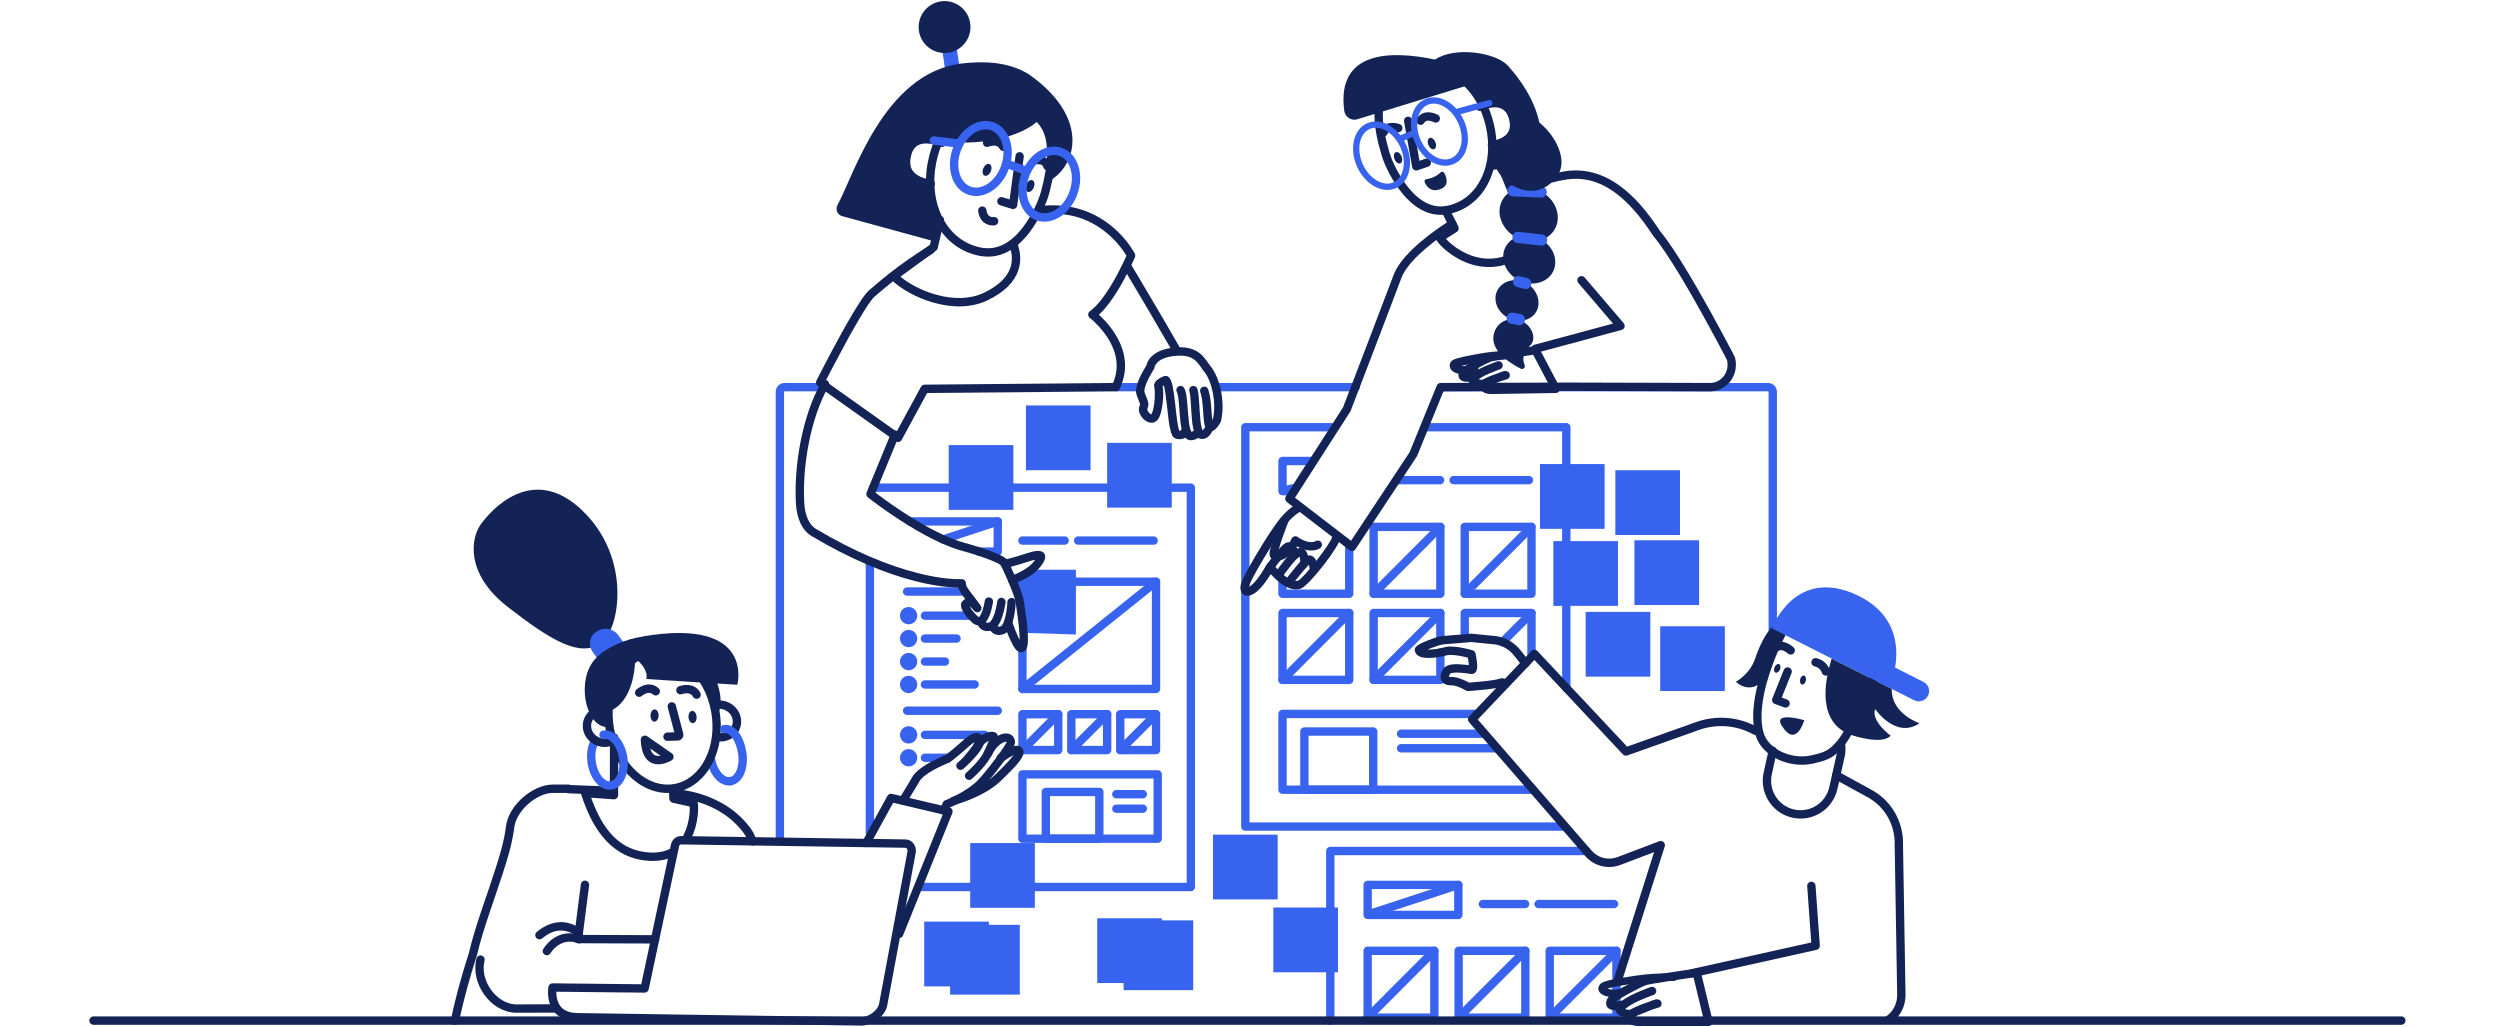 <svg fill="none" height="189" viewBox="0 0 460 189" width="460" xmlns="http://www.w3.org/2000/svg"><g transform="translate(0 -7.904)"><g fill="#3863ee" transform="translate(0 2)"><g clip-rule="evenodd" fill-rule="evenodd"><path d="m325.317 76.372c.892 0 1.609.699 1.64 1.584l.001.059v45.254c0 .425-.345.77-.769.77-.41 0-.745-.32-.768-.725l-.001-.045v-45.254c0-.055-.031-.092-.081-.101l-.022-.002h-59.931c-.424 0-.769-.345-.769-.77 0-.41.321-.746.724-.769l.045-.001z"/><path d="m249.443 76.372c.424 0 .769.345.769.77 0 .41-.321.746-.724.769l-.045.001h-25.429c-.424 0-.769-.345-.769-.77 0-.41.321-.746.724-.769l.045-.001z"/><path d="m209.66 76.372c.424 0 .769.345.769.77 0 .41-.321.746-.724.769l-.045.001h-4.332c-.425 0-.769-.345-.769-.77 0-.41.32-.746.723-.769l.046-.001z"/><path d="m151.472 76.372c.425 0 .769.345.769.77 0 .41-.32.746-.724.769l-.045.001h-7.1c-.055 0-.092.031-.101.08l-.002.022v82.7c0 .425-.344.77-.769.77-.409 0-.744-.321-.767-.725l-.002-.045v-82.7c0-.894.698-1.612 1.582-1.643l.059-.001z"/><path d="m245.623 83.743c.425 0 .769.345.769.77 0 .41-.32.746-.724.769l-.045.001-15.713-0v71.939h57.624c.409 0 .744.321.767.725l.002.045c0 .411-.32.746-.724.77l-.045.001h-58.393c-.409 0-.744-.321-.768-.725l-.001-.046v-73.479c0-.41.32-.746.724-.769l.045-.001z"/><path d="m288.2 83.743c.41 0 .744.321.768.725l.001.045v47.976c0 .426-.344.771-.769.771-.409 0-.744-.321-.768-.726l-.001-.045v-47.206l-24.864 0c-.41 0-.744-.321-.768-.725l-.001-.045c0-.41.32-.746.724-.769l.045-.001z"/><path d="m241.624 89.958h-5.639c-.425 0-.769.345-.769.77v5.548c0 .426.344.77.769.77h2.102c.262 0 .507-.134.648-.356l3.537-5.548c.327-.513-.04-1.185-.648-1.185zm-1.403 1.541-2.555 4.007h-.912v-4.007z"/><path d="m238.047 94.933c.415-.093.826.169.919.584.089.401-.15.798-.539.909l-.044.011-1.948.437c-.414.093-.826-.169-.918-.584-.09-.4.15-.798.539-.909l.043-.011z"/><path d="m248.263 117.927h-12.278c-.425 0-.769.345-.769.77v12.302c0 .426.344.771.769.771h12.278c.425 0 .769-.345.769-.771v-12.302c0-.425-.344-.77-.769-.77zm-.769 1.54v10.762h-10.74v-10.762z"/><path d="m247.72 118.152c.3-.3.787-.3 1.087 0 .288.289.3.75.035 1.053l-.035.037-12.278 12.302c-.3.301-.787.301-1.088 0-.288-.289-.3-.75-.034-1.052l.034-.037z"/><path d="m265.028 117.927c.409 0 .744.321.767.725l.002.045v5.06c0 .425-.345.77-.769.77-.41 0-.745-.32-.768-.725l-.001-.045-.001-4.29h-10.74v10.762h10.74l.001-4.263c0-.411.32-.746.724-.77l.045-.001c.409 0 .744.321.767.725l.002.046v5.033c0 .411-.32.746-.724.77l-.045.001h-12.279c-.409 0-.744-.321-.767-.725l-.002-.046v-12.302c0-.41.321-.745.724-.769l.045-.001z"/><path d="m264.484 118.152c.3-.3.787-.3 1.087 0 .289.289.3.75.035 1.053l-.035.037-12.278 12.302c-.3.301-.787.301-1.087 0-.289-.289-.3-.75-.035-1.052l.035-.037z"/><path d="m281.792 117.927c.409 0 .744.321.767.725l.002.045v7.731c0 .425-.345.77-.769.77-.41 0-.745-.32-.768-.725l-.001-.045v-6.961h-10.741v3.802c0 .41-.32.746-.723.769l-.046.001c-.409 0-.744-.32-.767-.725l-.002-.045v-4.572c0-.41.321-.745.724-.769l.045-.001z"/><path d="m281.248 118.152c.3-.3.787-.3 1.087 0 .289.289.3.75.035 1.053l-.035.037-5.331 5.342c-.301.301-.788.301-1.088 0-.288-.289-.3-.75-.034-1.053l.034-.037z"/><path d="m248.263 105.933c.41 0 .745.321.768.725l.001.045v8.45c0 .41-.32.746-.724.769l-.045.002h-12.278c-.409 0-.744-.321-.768-.726l-.001-.045v-2.183c0-.426.344-.771.769-.771.41 0 .744.321.768.726l.001.045v1.413h10.74v-7.68c0-.41.32-.745.724-.769z"/><path d="m265.028 102.08h-12.279c-.424 0-.769.345-.769.771v12.302c0 .426.345.77.769.77h12.279c.424 0 .769-.344.769-.77v-12.302c0-.426-.345-.771-.769-.771zm-.769 1.541v10.762h-10.741v-10.762z"/><path d="m264.484 102.306c.3-.301.787-.301 1.087 0 .289.289.3.75.035 1.053l-.035.037-12.278 12.302c-.3.301-.787.301-1.087 0-.289-.289-.3-.75-.035-1.053l.035-.037z"/><path d="m281.792 102.08h-12.279c-.424 0-.769.345-.769.771v12.302c0 .426.345.77.769.77h12.279c.424 0 .769-.344.769-.77v-12.302c0-.426-.345-.771-.769-.771zm-.769 1.541v10.762h-10.741v-10.762z"/><path d="m281.248 102.306c.3-.301.787-.301 1.087 0 .289.289.3.75.035 1.053l-.035.037-12.278 12.302c-.3.301-.787.301-1.087 0-.289-.289-.3-.75-.035-1.053l.035-.037z"/><path d="m252.672 139.732h-12.663c-.424 0-.769.345-.769.77v10.71c0 .426.345.77.769.77h12.663c.425 0 .769-.344.769-.77v-10.71c0-.425-.344-.77-.769-.77zm-.769 1.541v9.168h-11.124v-9.168z"/><path d="m271.538 136.496c.425 0 .769.345.769.77 0 .41-.32.746-.723.769l-.046.002h-34.784v12.404l45.32.001c.409 0 .744.32.767.725l.002.045c0 .41-.32.746-.724.769l-.045.001h-46.089c-.409 0-.744-.32-.768-.725l-.001-.045v-13.946c0-.41.32-.746.724-.769l.045-.001z"/><path d="m272.795 140.143c.424 0 .769.345.769.77 0 .41-.321.746-.724.769l-.045.002h-14.996c-.425 0-.769-.345-.769-.771 0-.41.32-.746.724-.769l.045-.001z"/><path d="m275.383 142.814c.425 0 .769.345.769.77 0 .411-.32.746-.723.769l-.046.002h-17.584c-.425 0-.769-.345-.769-.771 0-.41.32-.746.724-.769l.045-.001z"/><path d="m264.976 93.477c.425 0 .769.345.769.77 0 .41-.32.746-.724.769l-.045.001h-7.767c-.424 0-.769-.345-.769-.77 0-.41.321-.746.724-.769l.045-.001z"/><path d="m281.33 93.477c.425 0 .769.345.769.77 0 .41-.32.746-.723.769l-.046.001h-13.867c-.425 0-.769-.345-.769-.77 0-.41.32-.746.724-.769l.045-.001z"/><path d="m291.866 161.716c.424 0 .769.345.769.771 0 .41-.321.746-.724.769l-.045.001h-46.32v30.46c0 .411-.32.746-.724.77l-.045.001c-.409 0-.744-.321-.767-.725l-.002-.046v-31.23c0-.411.32-.746.724-.769l.045-.002z"/><path d="m268.334 167.957h-16.687c-.425 0-.769.345-.769.771v5.522c0 .425.344.77.769.77h16.687c.425 0 .769-.345.769-.77v-5.522c0-.426-.344-.771-.769-.771zm-.769 1.541v3.981h-15.149v-3.981z"/><path d="m268.095 167.995c.404-.132.838.089.97.494.127.39-.073.808-.45.956l-.042.015-16.405 5.368c-.404.132-.838-.089-.97-.493-.127-.39.073-.809.45-.957l.042-.015z"/><path d="m263.925 180.08h-12.278c-.425 0-.769.345-.769.77v12.302c0 .426.344.771.769.771h12.278c.425 0 .769-.345.769-.771v-12.302c0-.425-.344-.77-.769-.77zm-.769 1.54v10.761h-10.74v-10.761z"/><path d="m263.356 180.305c.3-.301.787-.301 1.087 0 .289.289.3.75.035 1.053l-.035.037-12.252 12.276c-.301.301-.788.301-1.088 0-.288-.288-.3-.75-.034-1.052l.034-.037z"/><path d="m280.664 180.08h-12.279c-.424 0-.769.345-.769.77v12.302c0 .426.345.771.769.771h12.279c.424 0 .769-.345.769-.771v-12.302c0-.425-.345-.77-.769-.77zm-.769 1.54v10.761h-10.741v-10.761z"/><path d="m280.121 180.305c.3-.301.787-.3 1.087.001.288.289.299.75.034 1.053l-.035.036-12.278 12.277c-.301.301-.788.3-1.088-.001-.288-.289-.299-.75-.033-1.053l.034-.037z"/><path d="m297.428 180.08h-12.278c-.425 0-.769.345-.769.77v12.302c0 .426.344.771.769.771h12.278c.425 0 .769-.345.769-.771v-12.302c0-.425-.344-.77-.769-.77zm-.769 1.54v10.761h-10.741v-10.761z"/><path d="m296.885 180.305c.3-.301.787-.3 1.087.001.288.289.299.75.034 1.053l-.035.036-12.278 12.277c-.301.301-.787.3-1.087-.001-.288-.289-.3-.75-.034-1.053l.035-.037z"/><path d="m280.613 171.476c.424 0 .769.345.769.77 0 .411-.321.746-.724.769l-.045.002h-7.767c-.425 0-.769-.345-.769-.771 0-.41.32-.745.723-.769l.046-.001z"/><path d="m296.992 171.476c.425 0 .769.345.769.77 0 .411-.32.746-.724.769l-.045.002h-13.893c-.425 0-.769-.345-.769-.771 0-.41.32-.745.724-.769l.045-.001z"/><path d="m219.118 94.863c.41 0 .745.321.768.725l.001.045v73.479c0 .41-.32.746-.723.769l-.046.002h-49.651c-.425 0-.769-.345-.769-.771 0-.41.32-.746.724-.769l.045-.001h48.882v-71.939h-57.7c-.41 0-.744-.321-.768-.725l-.001-.045c0-.41.32-.746.724-.769l.045-.001z"/><path d="m160.059 108.63c.41 0 .745.32.768.725l.001.045v49.697c0 .425-.344.77-.769.77-.409 0-.744-.32-.767-.725l-.002-.045v-49.697c0-.425.345-.77.769-.77z"/><path d="m183.591 101.079c.409 0 .744.321.767.725l.002.045v5.548c0 .41-.321.746-.724.769l-.045.001h-3.461c-.425 0-.769-.345-.769-.77 0-.41.32-.746.724-.769l.045-.002h2.691v-4.006h-15.354c-.409 0-.744-.321-.767-.725l-.002-.046c0-.41.32-.745.724-.769l.045-.001z"/><path d="m183.35 101.117c.404-.133.838.087.971.491.128.39-.071.809-.447.958l-.043.015-10.048 3.313c-.404.133-.838-.087-.971-.491-.128-.389.071-.808.448-.957l.042-.015z"/><path d="m177.387 113.972c.425 0 .769.345.769.77 0 .411-.32.746-.724.769l-.045.002h-10.484c-.424 0-.769-.345-.769-.771 0-.41.32-.746.724-.769l.045-.001z"/><path d="m167.185 117.593c-.877 0-1.589.713-1.589 1.592 0 .88.712 1.593 1.589 1.593.878 0 1.59-.713 1.59-1.593 0-.879-.712-1.592-1.59-1.592zm0 1.541c.029 0 .052.023.052.051 0 .029-.023.052-.052.052-.028 0-.051-.023-.051-.052 0-.028.023-.051.051-.051z"/><path d="m167.185 121.805c-.877 0-1.589.713-1.589 1.592 0 .88.712 1.593 1.589 1.593.878 0 1.59-.713 1.59-1.593 0-.879-.712-1.592-1.59-1.592zm0 1.541c.029 0 .052.023.052.051 0 .029-.023.052-.052.052-.028 0-.051-.023-.051-.052 0-.028.023-.051.051-.051z"/><path d="m167.185 126.042c-.877 0-1.589.713-1.589 1.593 0 .879.712 1.592 1.589 1.592.878 0 1.59-.713 1.59-1.592 0-.88-.712-1.593-1.59-1.593zm0 1.542c.029 0 .052.023.052.051s-.023.051-.052.051c-.028 0-.051-.023-.051-.051s.023-.051.051-.051z"/><path d="m167.185 130.255c-.877 0-1.589.713-1.589 1.592s.712 1.592 1.589 1.592c.878 0 1.59-.713 1.59-1.592s-.712-1.592-1.59-1.592zm0 1.541c.029 0 .052.023.052.051s-.023.051-.052.051c-.028 0-.051-.023-.051-.051s.023-.051.051-.051z"/><path d="m178.362 118.415c.424 0 .769.345.769.77 0 .411-.321.746-.724.769l-.045.002h-8.177c-.425 0-.769-.345-.769-.771 0-.41.32-.745.723-.769l.046-.001z"/><path d="m176.003 122.627c.425 0 .769.345.769.77 0 .411-.32.746-.724.77l-.045.001h-5.818c-.425 0-.769-.345-.769-.771 0-.41.32-.745.723-.769l.046-.001z"/><path d="m173.876 126.865c.424 0 .769.344.769.77 0 .41-.32.746-.724.769l-.045.001h-3.691c-.425 0-.769-.345-.769-.77 0-.41.32-.746.723-.769l.046-.001z"/><path d="m179.336 131.076c.424 0 .769.345.769.771 0 .41-.321.746-.724.769l-.045.001h-9.151c-.425 0-.769-.345-.769-.77 0-.41.32-.746.723-.769l.046-.002z"/><path d="m183.591 135.905c.424 0 .769.345.769.77 0 .411-.321.746-.724.769l-.045.002h-16.688c-.424 0-.769-.345-.769-.771 0-.41.32-.745.724-.769l.045-.001z"/><path d="m167.185 139.526c-.877 0-1.589.713-1.589 1.592 0 .88.712 1.593 1.589 1.593.878 0 1.59-.713 1.59-1.593 0-.879-.712-1.592-1.59-1.592zm0 1.541c.029 0 .052.023.052.052 0 .028-.023.051-.052.051-.028 0-.051-.023-.051-.051 0-.029.023-.052.051-.052z"/><path d="m167.185 143.738c-.877 0-1.589.713-1.589 1.593 0 .879.712 1.592 1.589 1.592.878 0 1.59-.713 1.59-1.592 0-.88-.712-1.593-1.59-1.593zm0 1.541c.029 0 .052.023.052.052 0 .028-.023.051-.052.051-.028 0-.051-.023-.051-.051 0-.029.023-.052.051-.052z"/><path d="m181.156 140.348c.424 0 .769.345.769.771 0 .41-.321.745-.724.769l-.045.001h-10.971c-.425 0-.769-.345-.769-.77 0-.411.32-.746.723-.77l.046-.001z"/><path d="m174.491 144.56c.425 0 .769.345.769.771 0 .41-.32.745-.724.769l-.045.001h-4.306c-.425 0-.769-.345-.769-.77 0-.411.32-.746.723-.77l.046-.001z"/><path d="m212.71 112.174c.41 0 .744.321.768.725l.001.045v19.725c0 .41-.32.746-.724.769l-.045.001h-24.582c-.41 0-.744-.32-.768-.725l-.001-.045v-7.525c0-.426.344-.771.769-.771.409 0 .744.321.768.725l.001.046v6.754h23.044v-18.183h-14.534c-.409 0-.744-.321-.768-.725l-.001-.046c0-.41.32-.745.724-.769l.045-.001z"/><path d="m212.229 112.343c.332-.266.816-.212 1.081.12.256.319.216.78-.082 1.051l-.037.032-24.583 19.724c-.331.266-.815.213-1.081-.119-.255-.32-.215-.78.083-1.052l.037-.031z"/><path d="m194.716 136.547h-6.588c-.425 0-.769.345-.769.77v6.601c0 .425.344.77.769.77h6.588c.424 0 .769-.345.769-.77v-6.601c0-.425-.345-.77-.769-.77zm-.769 1.541v5.059h-5.05v-5.059z"/><path d="m194.172 136.773c.3-.301.787-.301 1.087 0 .289.288.3.75.035 1.052l-.035.037-6.587 6.601c-.301.301-.788.301-1.088 0-.288-.289-.3-.75-.034-1.053l.034-.037z"/><path d="m203.713 136.547h-6.588c-.425 0-.769.345-.769.77v6.601c0 .425.344.77.769.77h6.588c.424 0 .769-.345.769-.77v-6.601c0-.425-.345-.77-.769-.77zm-.769 1.541v5.059h-5.05v-5.059z"/><path d="m203.169 136.773c.3-.301.787-.301 1.087 0 .289.288.3.75.035 1.052l-.035.037-6.587 6.601c-.301.301-.787.301-1.088 0-.288-.289-.3-.75-.034-1.053l.034-.037z"/><path d="m212.71 136.547h-6.587c-.425 0-.769.345-.769.77v6.601c0 .425.344.77.769.77h6.587c.425 0 .769-.345.769-.77v-6.601c0-.425-.344-.77-.769-.77zm-.769 1.541v5.059h-5.05v-5.059z"/><path d="m212.167 136.773c.3-.301.787-.301 1.087 0 .288.288.3.75.035 1.052l-.035.037-6.588 6.601c-.3.301-.787.301-1.087 0-.289-.289-.3-.75-.035-1.053l.035-.037z"/><path d="m202.277 150.853h-9.843c-.425 0-.769.345-.769.77v8.604c0 .425.344.77.769.77h9.843c.425 0 .769-.345.769-.77v-8.604c0-.425-.344-.77-.769-.77zm-.769 1.541v7.062h-8.305v-7.062z"/><path d="m213.018 147.616h-24.89c-.425 0-.769.345-.769.771v11.84c0 .425.344.77.769.77h24.89c.424 0 .769-.345.769-.77v-11.84c0-.426-.345-.771-.769-.771zm-.769 1.541v10.299h-23.352v-10.299z"/><path d="m210.275 151.263c.425 0 .769.345.769.771 0 .41-.32.746-.724.769l-.045.001h-4.871c-.424 0-.769-.345-.769-.77 0-.41.321-.746.724-.769l.045-.002z"/><path d="m210.275 153.935c.425 0 .769.345.769.77 0 .41-.32.746-.724.769l-.045.002h-4.871c-.424 0-.769-.345-.769-.771 0-.41.321-.746.724-.769l.045-.001z"/><path d="m195.895 104.597c.424 0 .769.345.769.771 0 .41-.32.745-.724.769l-.045.001h-7.767c-.425 0-.769-.345-.769-.77 0-.411.32-.746.724-.77l.045-.001z"/><path d="m212.274 104.597c.425 0 .769.345.769.771 0 .41-.32.745-.724.769l-.045.001h-13.893c-.425 0-.769-.345-.769-.77 0-.411.32-.746.724-.77l.045-.001z"/></g><path d="m188.769 80.507h11.894v11.917h-11.894z"/><path d="m174.824 176.073h12.817v12.841h-12.817z"/><path d="m170.056 175.483h11.894v11.917h-11.894z"/><path d="m297.223 92.424h11.894v11.917h-11.894z"/><path d="m300.735 105.316h11.894v11.917h-11.894z"/><path d="m305.477 121.137h11.894v11.917h-11.894z"/><path d="m291.763 118.492h11.894v11.917h-11.894z"/><path d="m285.816 105.47h11.894v11.917h-11.894z"/><path d="m283.355 91.293h11.894v11.917h-11.894z"/><path d="m201.893 174.866h11.894v11.917h-11.894z"/><path clip-rule="evenodd" d="m197.971 122.653-9.869-.309-1.538-9.862 3.538-1.746h7.869z" fill-rule="evenodd"/><path d="m206.738 175.251h12.817v12.841h-12.817z"/><path d="m223.194 159.482h11.894v11.917h-11.894z"/><path d="m234.293 172.889h11.894v11.917h-11.894z"/><path d="m203.713 87.39h11.894v11.917h-11.894z"/><path d="m174.568 87.8h11.894v11.917h-11.894z"/><path d="m178.515 161.023h11.894v11.917h-11.894z"/></g><g clip-rule="evenodd" fill-rule="evenodd" transform="translate(0 2)"><g fill="#142356"><path d="m238.656 98.611c.369-.21.838-.081 1.048.289.21.37.081.84-.289 1.051-1.246.71-2.18 1.613-3.252 3.071l-.214.296c-.18.25-.327.461-.579.836l-.85 1.274c-.104.162-.411.649-.719 1.144-.431.695-.871 1.416-1.295 2.126l-.252.424c-1.336 2.259-2.247 3.981-2.434 4.667l-.015.059-.01.048.011-.006c.778-.399 1.909-1.728 3.13-3.916l.069-.125c.259-.469.901-.533 1.249-.138l.032.038c.016.021.05.065.102.128.089.108.192.229.308.36.33.375.693.749 1.074 1.097.706.644 1.39 1.115 1.992 1.339.441.165.802.184 1.09.07.979-.393 6.101-6.916 6.335-8.196l.006-.038c.048-.422.429-.726.851-.677.422.048.725.43.676.853-.201 1.756-5.79 8.885-7.298 9.489-.682.272-1.425.231-2.197-.057-.819-.305-1.652-.879-2.49-1.643-.304-.278-.596-.568-.87-.862l-.062-.067-.064.106c-1.167 1.906-2.285 3.132-3.253 3.621l-.063.031c-1.446.688-2.477-.361-2.105-1.852.202-.81 1.023-2.399 2.308-4.597l.455-.771c.863-1.449 1.925-3.159 2.188-3.554l.977-1.461c.221-.324.363-.525.571-.812 1.234-1.704 2.337-2.79 3.839-3.645z"/><path d="m239.823 108.649.06-.057c.526-.515 1.161-.654 1.707-.284.344.233.551.596.704 1.063.111.337.17.659.197.891.049.423-.254.805-.676.854-.407.047-.776-.234-.845-.633l-.019-.126c-.004-.028-.01-.06-.016-.097-.02-.106-.044-.212-.072-.311l-.03-.097-.009-.027-.028.028c-.254.257-.572.612-.94 1.044l-.235.279-.079.095c-.289.347-.587.715-.883 1.088l-.222.279c-.103.131-.199.255-.288.368l-.195.253c-.259.338-.741.401-1.078.142-.337-.258-.401-.742-.142-1.08l.271-.351c.071-.09.146-.186.225-.286.375-.477.759-.954 1.13-1.4l.244-.29.178-.209c.407-.475.759-.86 1.041-1.136z"/><path d="m237.67 107.522c.71-.651 1.366-.919 1.991-.704.54.185.829.635.979 1.216.051.198.083.4.099.603.007.083.011.157.013.219l.001.089c-.004.426-.352.767-.777.763-.409-.004-.741-.328-.76-.733l-.001-.061c-.001-.033-.003-.085-.008-.148-.01-.122-.029-.241-.056-.345l-.011-.043-.013-.038-.02.011c-.094.055-.211.141-.349.263l-.052.047c-.219.199-.484.48-.782.827-.133.156-.272.323-.415.5-.317.394-.64.818-.951 1.242l-.185.255-.218.307c-.243.349-.722.435-1.071.192-.335-.234-.427-.688-.217-1.033l.036-.055.107-.15c.091-.129.195-.273.308-.427.324-.442.66-.884.994-1.299.153-.189.302-.368.446-.536.336-.392.642-.717.912-.962z"/><path d="m236.019 106.196c.973-.926 1.962-.554 2.535.411.16.27.263.53.321.723.122.407-.109.837-.516.959-.392.118-.805-.093-.943-.474l-.027-.081c-.007-.019-.016-.042-.027-.07-.037-.094-.081-.187-.13-.269-.025-.042-.049-.078-.073-.109l-.021-.026-.023.02-.036.033c-.227.216-.502.515-.812.879-.111.131-.226.269-.345.414-.258.316-.521.651-.779.991l-.323.428-.287.391c-.249.345-.729.423-1.074.174-.344-.249-.422-.73-.174-1.075l.12-.165c.075-.103.158-.215.248-.335l.068-.091c.331-.44.674-.881 1.011-1.294.125-.153.247-.299.366-.439.341-.401.65-.736.921-.995z"/><path d="m236.626 100.901c.381.15.575.572.449.957l-.023.061-.076.196c-.067.174-.142.369-.222.582-.231.608-.461 1.235-.675 1.843l-.129.369-.062.18c-.269.788-.478 1.458-.61 1.968-.033.13-.062.249-.084.354l-.021.101.031-.007c.135-.033.296-.097.47-.19l.065-.036c.74-.422 1.449-1.219 1.901-2.247.194-.443.739-.596 1.133-.33l.11.081c.034.023.076.051.126.084.172.113.366.226.575.331.649.327 1.289.501 1.843.456.22-.018.423-.07.611-.16l.07-.035c.374-.201.84-.06 1.04.316.201.375.06.842-.315 1.042-.399.215-.83.336-1.282.373-.881.072-1.779-.172-2.658-.615-.06-.03-.119-.061-.175-.091l-.077-.042-.01.017c-.546.91-1.262 1.639-2.038 2.105l-.093.054c-1.109.633-2.267.676-2.774-.226-.311-.553-.07-1.519.667-3.685l.04-.117c.062-.183.128-.371.195-.562.164-.466.337-.941.512-1.411l.175-.466c.066-.174.128-.336.185-.484l.129-.331c.155-.396.602-.591.997-.435z"/><path d="m287.955 37.419c3.598-.554 6.945.398 10.068 2.66 2.577 1.867 4.952 4.578 7.265 8.097l.117.179.046.056c1.368 1.655 3.114 4.276 5.161 7.678l.233.389c.496.83 1.006 1.698 1.528 2.601 1.471 2.547 2.975 5.262 4.441 7.988l.563 1.051c.369.692.716 1.347 1.037 1.958l.623 1.192.145.282c.026.05.046.103.06.157.79 3.005-1.267 6.085-4.443 6.203l-.096.003-25.834-.077-23.273.075-4.829 11.851c-.013.031-.028.062-.045.091l-.026.043-11.279 17.053c-.237.359-.719.451-1.07.214l-.039-.028-11.535-8.861c-.305-.234-.388-.656-.203-.988l.025-.041 10.517-16.37 4.216-10.994 4.327-11.354.73-1.941c1.11-3.026 4.899-6.589 10.432-10.142.358-.23.833-.125 1.063.233.229.358.125.835-.233 1.064l-.33.214c-5.033 3.276-8.474 6.53-9.458 9.084l-1.289 3.417c-.773 2.037-1.779 4.676-2.974 7.801l-2.402 6.275-2.674 6.97c-.013.033-.028.065-.044.095l-.027.045-10.178 15.84 10.319 7.927 10.781-16.302 4.996-12.257c.112-.274.369-.458.661-.478l.049-.002 23.792-.077 25.822.077c2.127-.039 3.551-2.072 3.099-4.129l-.015-.065-.4-.769-.322-.615c-.355-.675-.742-1.405-1.156-2.18l-.125-.234c-1.557-2.908-3.164-5.817-4.731-8.53-.517-.896-1.023-1.758-1.515-2.58l-.337-.56c-2.002-3.317-3.701-5.856-4.993-7.402-.02-.024-.038-.048-.055-.074-4.888-7.513-9.99-11.209-15.946-10.293-.787.127-1.639.304-2.525.526-.412.103-.83-.148-.933-.561-.103-.413.148-.831.56-.934.927-.232 1.821-.418 2.658-.553z"/><path d="m290.494 56.884c.31-.266.771-.241 1.052.048l.032.036 7.178 8.398c.357.418.172 1.061-.34 1.232l-.045.013-15.636 4.212c-.41.111-.832-.133-.942-.544-.107-.396.116-.803.499-.931l.044-.013 14.458-3.895-6.384-7.47c-.265-.311-.241-.772.048-1.054z"/><path d="m276.473 70.503.329-.015c.649-.027 1.233-.035 1.727-.03l.376.006c.017.001.031.001.042.001.424.014.757.371.743.796-.014.41-.345.735-.75.744l-.199-.004c-.586-.011-1.337-.002-2.192.041-1.252.062-2.489.187-3.643.388l-1.468.263c-.165.03-.317.058-.467.086l-.292.055c-.664.128-1.206.243-1.636.351l-.132.033c.716.117 1.506.018 1.883-.22l.04-.027c.345-.248.826-.169 1.073.177.248.346.169.827-.176 1.075-.742.533-1.959.697-3.065.516-.547-.089-1.022-.259-1.363-.515-.523-.393-.728-1.006-.417-1.63.202-.383.56-.556 1.261-.763l.082-.024c.563-.162 1.317-.327 2.32-.518l.714-.132 1.375-.246c1.226-.213 2.524-.344 3.835-.41z"/><path d="m283.192 69.934.024.042 3.742 7.114c.261.495-.076 1.088-.623 1.128l-.045.002-11.178.179-.07.005c-1.449.096-2.419-.227-2.68-1.067l-.008-.029-.033-.002c-.802-.062-1.61-.406-1.946-.838l-.03-.041-.03-.045c-.045-.076-.079-.152-.103-.229l-.005-.015-.049.004c-.246.016-.464.009-.657-.021l-.063-.011c-.858-.16-1.277-.856-1.019-1.711.166-.546.944-1.094 2.439-1.935l.208-.117c1.16-.645 2.425-1.262 2.93-1.419l.074-.019c.453-.111 1.761-.331 3.794-.647l1.054-.163c.475-.073.962-.147 1.452-.221l2.054-.306c.306-.045.608.099.768.361zm1.822 6.766-2.905-5.522-.773.115c-.615.092-1.229.185-1.828.276l-1.955.302c-1.73.273-2.888.47-3.119.535l-.063.021c-.405.147-1.482.674-2.474 1.222l-.084.047c-.55.306-1.034.595-1.4.839l-.055.037.04-.005c.195-.029.422-.072.679-.13l.132-.031.004-.002c.321-.237.703-.466 1.127-.682l.08-.041c.266-.136.56-.275.879-.415.481-.212.994-.418 1.506-.611l.308-.114.29-.104c.039-.014.069-.024.09-.032.402-.138.839.076.977.479.133.388-.061.809-.435.963l-.217.077c-.142.051-.301.109-.472.173-.488.183-.976.379-1.428.579-.244.107-.472.213-.681.317l-.124.062c-.405.203-.753.42-1.017.624l-.03.024.046.013c.268.071.517.084.7.04l.034-.009.007-.004c.029-.018.059-.036.09-.053l.095-.053c.41-.226.941-.456 1.57-.69.245-.091.498-.181.755-.268l.141-.047.394-.158c.828-.327 1.002-.344 1.316-.268l.022.006c.75.188.78 1.231.068 1.475l-.224.066c-.145.043-.307.091-.481.146-.165.052-.331.105-.495.159l-.053.018-.454.185-.755.309c-.224.09-.394.156-.55.214l-.167.06-.025.01.003.001c.209.03.483.038.821.016l.093-.007.047-.002z"/><path d="m274.758 32.743c.378-.156.81.013.985.378l.019.041 3.265 7.946 2.865-1.527c.483-.258 1.067.059 1.126.595l.003.045.048.799.132 1.912.011.177c.169 2.698.107 4.445-.349 6.075-.595 2.129-1.858 3.705-3.946 4.692-3.596 1.705-7.126 1.448-10.328-.215-2.165-1.125-4.246-3.07-4.395-3.888-.052-.291.066-.584.301-.758l.042-.029 2.106-1.346-1.353-2.691c-.185-.366-.05-.809.299-1.012l.041-.022c.365-.184.808-.05 1.011.3l.022.041 1.666 3.313c.171.339.069.749-.234.97l-.039.027-2.004 1.281.045.05c.117.126.248.259.391.396l.087.083c.761.711 1.694 1.386 2.722 1.92 2.799 1.454 5.831 1.674 8.963.189 1.672-.79 2.644-2.003 3.122-3.715.388-1.387.451-2.955.305-5.395l-.067-1.015-.06-.855-2.56 1.365c-.387.206-.865.046-1.053-.344l-.019-.043-3.589-8.732c-.161-.393.026-.844.419-1.006z"/><path d="m271.989 24.832c1.235-.511 2.465-.789 3.621-.671 1.671.172 2.919 1.182 3.484 3.09.78 2.632-.189 4.46-2.203 5.454-.506.25-1.041.427-1.574.546-.322.072-.578.109-.737.123-.423.037-.796-.276-.834-.7-.036-.409.254-.771.654-.83l.116-.014c.017-.002.037-.005.06-.009.121-.018.258-.043.406-.076.422-.094.843-.234 1.23-.424 1.38-.681 1.959-1.773 1.408-3.633-.676-2.281-2.534-2.472-5.045-1.433-.392.162-.842-.025-1.004-.418-.162-.393.025-.844.418-1.006z"/><path d="m263.353 18.302c-.29.052-.623.101-1.1.166l-1.232.169c-.67.095-.928.143-1.438.249-2.766.576-4.668 1.684-5.766 3.821-1.329 2.587-1.237 6.457.453 11.95.579 1.85 1.95 4.578 3.619 6.657 2.509 3.127 5.486 4.685 8.844 3.936 6.752-1.506 9.91-8.931 8.143-16.492-1.572-6.73-6.399-11.347-11.183-10.521zm10.026 10.809c1.592 6.811-1.187 13.344-6.98 14.636-2.686.599-5.132-.68-7.311-3.397-1.54-1.919-2.826-4.476-3.349-6.149l-.107-.352c-1.478-4.949-1.533-8.323-.448-10.436.832-1.619 2.302-2.495 4.585-2.991l.441-.091c.436-.086.779-.137 1.86-.284l.389-.053c.616-.084 1.008-.144 1.383-.217 3.876-.758 8.116 3.251 9.537 9.333z"/><path d="m265.079 37.616c-.974.925-2.025 1.181-2.614 1.258-.282.026-.436.334-.308.591.333.745 1.128 1.875 2.82 1.258 1.768-.642 1.204-2.209.769-2.979-.154-.257-.462-.308-.667-.128z"/><path d="m258.972 27.38c.403-.072.789.185.882.579l.01.044 1.329 7.487 1.099-.377c.388-.133.808.062.961.437l.016.042c.133.388-.062.809-.436.963l-.043.016-1.948.668c-.432.148-.892-.111-.997-.55l-.009-.044-1.487-8.373c-.074-.419.205-.819.623-.893z"/><path d="m262.462 26.585c.522-.064 1.048.025 1.558.208.235.084.418.17.535.235.371.206.505.675.3 1.047-.199.358-.64.496-1.004.322l-.042-.021c-.048-.027-.158-.078-.307-.132-.304-.109-.605-.16-.854-.13-.242.03-.423.132-.573.352l-.032.049c-.222.363-.695.476-1.057.253-.362-.223-.476-.697-.253-1.06.409-.668 1.018-1.038 1.729-1.125z"/><path d="m255.689 28.555c.485-.08.978-.039 1.454.075.183.044.325.089.417.124.397.151.596.596.445.994-.145.384-.563.583-.949.462l-.076-.027c-.042-.014-.109-.033-.194-.054-.294-.07-.593-.095-.848-.053-.302.05-.504.182-.641.454l-.024.053c-.172.389-.626.565-1.015.393-.388-.172-.564-.627-.392-1.016.359-.812 1.015-1.271 1.823-1.404z"/><path d="m263.882 33.339c.354-.143.457-.718.229-1.284-.227-.566-.699-.908-1.054-.765-.354.143-.457.718-.229 1.284.227.566.699.908 1.054.765z"/><path d="m257.653 35.961c.354-.143.457-.718.229-1.284-.228-.566-.7-.908-1.054-.765-.355.143-.457.718-.23 1.284.228.566.7.908 1.055.765z"/><path d="m286.155 47.928c1.227-2.35.035-5.402-2.662-6.815s-5.878-.654-7.105 1.696-.035 5.402 2.662 6.815 5.878.654 7.105-1.696z"/><path d="m285.742 55.918c1.096-2.099.031-4.824-2.377-6.086-2.409-1.262-5.249-.584-6.345 1.515s-.032 4.824 2.377 6.086c2.408 1.262 5.249.584 6.345-1.515z"/><path d="m282.689 63.222c-.974 1.721-3.332 2.209-5.306 1.104s-2.768-3.365-1.82-5.085c.974-1.721 3.358-2.337 5.306-1.233 1.974 1.104 2.769 3.518 1.82 5.214z"/><path d="m281.536 69.488c-1.461 1.361-1.384 2.671-1 3.596.179.437-.282.873-.692.668-2.435-1.233-6.357-3.827-4.665-7.243.794-1.618 2.845-2.363 4.767-1.541 1.923.796 2.897 3.287 1.59 4.52z"/></g><g fill="#3863ee"><path d="m278.428 39.98 5.204.231c.565.025 1.004.505.979 1.072-.025.55-.476.979-1.019.982l-.051-.001-5.204-.231c-.565-.025-1.004-.505-.979-1.072.025-.55.476-.979 1.019-.982z"/><path d="m278.287 49.47c.061-.547.539-.945 1.082-.911l.051.004 4.357.488c.563.063.968.571.905 1.135-.061.547-.539.945-1.082.911l-.051-.004-4.357-.488c-.563-.063-.968-.571-.905-1.135z"/><path d="m278.413 57.476c.133-.533.66-.864 1.192-.759l.052.011 1.333.334c.549.138.883.695.746 1.246-.133.533-.66.864-1.192.759l-.052-.011-1.333-.334c-.549-.138-.883-.695-.746-1.246z"/><path d="m277.222 64.264c.101-.541.609-.902 1.147-.827l.05.008 1.359.257c.556.105.922.642.817 1.2-.102.541-.609.902-1.147.827l-.05-.008-1.359-.257c-.556-.105-.922-.642-.817-1.2z"/></g><path d="m282.125 27.728c-1.614-.899-.974.488-2.563.745-.179 3.698-3.255 3.801-4.614 3.673-1.025 2.825.41 6.267 3.537 7.987 3.41 1.901 6.691.591 8.357-2.389s-1.282-8.116-4.717-10.016z" fill="#142356"/><path d="m277.486 18.02c-2.179-2.44-9.767-3.647-13.432-1.156-7.921-1.669-18.2-1.772-16.713 9.426.154 1.181 1.384 1.926 2.461 1.541l20.481-6.292c1 1.027 1.871 2.286 2.589 3.775 1.743-.591 4.563-1.027 5.511 2.157 1.282 4.392-3.204 5.06-3.794 5.137.026 1.567-.179 3.133-.615 4.572 4.665-.231 9.228-1.541 9.484-5.625.308-5.008-2.922-10.145-5.972-13.535z" fill="#142356"/><g fill="#3863ee"><path d="m262.201 24.143c-2.535 1.123-3.316 4.702-1.862 7.968 1.453 3.267 4.637 5.088 7.172 3.965 2.535-1.123 3.316-4.702 1.862-7.968-1.453-3.267-4.637-5.088-7.172-3.965zm.472 1.06c1.874-.831 4.431.632 5.649 3.371 1.219 2.738.591 5.612-1.283 6.442s-4.431-.632-5.649-3.371c-1.219-2.739-.591-5.612 1.283-6.443z"/><path d="m251.554 28.584c-2.535 1.123-3.317 4.702-1.863 7.968 1.453 3.267 4.637 5.088 7.172 3.965 2.535-1.123 3.316-4.702 1.862-7.968-1.453-3.267-4.637-5.088-7.171-3.965zm.471 1.06c1.874-.831 4.431.632 5.649 3.371 1.219 2.739.592 5.612-1.283 6.442-1.874.831-4.431-.632-5.649-3.371-1.218-2.738-.591-5.612 1.283-6.442z"/><path d="m259.911 29.865c.295-.122.632.018.754.313.116.282-.006.604-.275.738l-.037.017-2.538 1.053c-.294.122-.632-.018-.754-.313-.116-.282.007-.604.275-.738l.038-.017z"/><path d="m273.901 24.319c.307-.083.624.099.707.407.079.295-.084.598-.368.696l-.039.012-6.178 1.669c-.307.083-.624-.099-.707-.407-.079-.295.084-.598.367-.696l.04-.012z"/></g><g fill="#142356"><path d="m266.805 129.888c-.138.235-.199.413-.212.504l-.002.02.006.002c.073.027.19.045.352.047l.063-.001c.308-.006.633.033.974.109.457.102.932.27 1.412.484.281.125.532.25.739.362l.151.084.372-.027.372-.029c.735-.058 1.47-.125 2.154-.2l.343-.039c1.079-.126 1.891-.262 2.279-.387l.074-.025c.635-.239 1.208-.047 1.684.686.232.357.131.834-.225 1.066-.343.224-.798.138-1.038-.187l-.045-.067-.004.002c-.524.163-1.371.305-2.499.437l-.402.046c-.701.077-1.451.145-2.2.204l-.613.047-.388.026c-.159.011-.317-.029-.453-.113l-.096-.057c-.042-.024-.094-.053-.156-.087-.207-.114-.435-.228-.673-.334-.395-.176-.777-.311-1.123-.388-.229-.051-.434-.075-.609-.072-1.933.037-2.473-1.414-1.511-2.98.483-.765 1.488-.957 2.976-.894.402.017.819.054 1.264.107l.335.044.156.021-.001-.028c-.006-.112-.016-.237-.031-.372l-.01-.083c-.023-.194-.053-.402-.088-.616l-.024-.137-.027-.149-.07-.019c-.171-.044-.35-.089-.535-.132l-.187-.042c-.508-.112-1.003-.2-1.462-.254-.743-.087-1.34-.077-1.71.032-.906.268-2.115.455-3.11.465-1.44.014-2.427-.289-2.673-1.248-.11-.442.073-.719.382-.975.135-.112.309-.223.526-.341.332-.18.775-.381 1.282-.586l.118-.048c1.064-.423 2.162-.774 2.646-.825l2.703-.219 2.663-.221c.048-.004.095-.004.142.001l.954.097 1.301.129 1.165.113c.262.025.513.049.75.071 1.905.174 3.662 1.154 4.86 2.697l.153.191c.105.132.218.275.345.439l.973 1.257c.26.336.2.82-.135 1.081-.336.261-.819.201-1.08-.135l-1.03-1.332c-.16-.205-.297-.377-.431-.543-.948-1.221-2.318-1.986-3.796-2.12l-1.069-.102-1.724-.169-1.321-.134-4.728.39c-.255.02-.438.035-.542.042-.237.017-1.227.329-2.15.692l-.081.032c-.135.054-.265.107-.389.16l-.141.06.038.002c.058.002.118.003.18.003h.094c.8-.008 1.793-.155 2.55-.362l.139-.04c.613-.181 1.394-.193 2.325-.084.515.06 1.059.157 1.614.279.283.063.555.129.81.196l.263.071c.123.034.216.062.275.079.266.082.467.3.527.572l.031.151.018.086c.036.181.071.375.105.575.039.238.073.469.099.689.054.463.073.852.044 1.165-.023.237-.072.439-.174.622-.178.32-.503.526-.891.498l-.053-.005c-.04-.005-.599-.087-.872-.124l-.036-.004c-.476-.062-.914-.103-1.323-.121-.497-.02-.916-.003-1.228.057-.148.028-.263.064-.34.103l-.036.018c-.006.003-.009.003-.006-.001z"/><path d="m281.773 125.691c.294-.308.778-.318 1.083-.031l.034.035 16.497 17.585 12.675-4.505c3.669-1.315 7.707-1.015 11.126.821l.142.077c.372.206.507.674.302 1.047s-.672.508-1.044.303c-3.016-1.666-6.593-1.972-9.859-.849l-.151.053-13.15 4.674c-.27.096-.57.033-.779-.161l-.038-.037-16.285-17.36-10.415 10.948 20.945 24.126c1.153 1.327 2.998 1.812 4.647 1.231l.089-.032 7.715-2.928c.59-.224 1.177.319 1.016.918l-.012.041-7.998 25.169c-.131.405-.565.626-.969.494-.389-.127-.609-.536-.506-.927l.013-.044 7.501-23.641-6.217 2.359c-2.24.845-4.767.227-6.367-1.546l-.072-.082-21.404-24.656c-.25-.287-.251-.712-.009-1l.032-.037z"/><path d="m337.177 148.171c.197-.36.637-.5 1.002-.327l.042.021 5.874 3.225c3.806 1.934 6.151 5.894 6.064 10.187l-.003.109.461 27.544c.028 2.112-.98 4.061-2.659 5.236l-.09.062c-.353.238-.831.144-1.068-.209s-.143-.832.209-1.069c1.277-.861 2.059-2.31 2.071-3.895l-.001-.102-.461-27.558v-.037c.118-3.707-1.865-7.137-5.132-8.849l-.108-.056-5.896-3.236c-.372-.205-.509-.673-.305-1.046z"/><path d="m300.927 185.432c2.282-.351 4.571-.453 6.499-.413l.374.01c.078.002.137.004.176.006.426.021.753.343.73.72-.023.363-.362.645-.768.646l-.292-.009-.053-.002c-1.809-.047-3.991.036-6.162.353l-1.121.17c-1.131.175-1.912.306-2.674.454l-.334.066c-.472.097-.867.189-1.174.276l-.075.022c-.091.026-.172.052-.242.077l-.029.01.028.012c.094.037.215.073.356.103l.062.012c.753.142 1.661.043 2.2-.252l.058-.034c.353-.212.833-.132 1.074.179.241.312.15.737-.202.95-.911.551-2.285.714-3.452.494-.601-.113-1.104-.322-1.431-.638-.46-.443-.507-1.04-.109-1.574l.032-.041c.525-.625 2.056-.922 6.529-1.597z"/><path d="m312.928 184.658.012.044 2.179 9.04c.114.47-.228.923-.702.95l-.045.001h-12.287l-.061.004c-1.64.08-2.697-.388-2.748-1.45l-.002-.034-.052-.007c-.869-.13-1.669-.608-1.897-1.192l-.017-.048c-.019-.062-.031-.126-.037-.189l-.002-.025-.07.003c-.239.006-.449-.01-.635-.05l-.061-.014c-.957-.237-1.212-1.094-.767-2.007.259-.538 1.29-1.232 3.02-2.191l.225-.124c1.429-.784 2.962-1.529 3.539-1.711l.08-.022c.474-.12 1.759-.34 3.731-.65l.97-.15 1.205-.184c.409-.062.825-.125 1.243-.187l2.333-.345c.378-.055.737.176.846.538zm.467 8.494-1.785-7.406-1.634.243c-.417.062-.832.124-1.24.186l-1.662.255c-2.263.352-3.797.612-4.108.702l-.064.022c-.488.175-1.836.831-3.092 1.517l-.09.049c-.69.379-1.304.739-1.777 1.046l-.092.06c-.169.111-.316.213-.437.304l-.1.076.011-.001c.279-.024.654-.088 1.114-.195l.072-.017.012-.009c.411-.301.906-.599 1.463-.887l.093-.047c.279-.142.58-.286.9-.43.605-.273 1.25-.537 1.895-.783l.263-.1c.084-.031.166-.062.245-.09l.357-.128c.401-.139.839.074.978.476.134.388-.059.809-.433.964l-.264.095c-.181.065-.382.14-.598.223-.619.236-1.237.489-1.812.748-.299.135-.579.268-.834.398-.649.331-1.203.687-1.591 1.01l-.096.083-.054.049.022.01.059.024c.286.112.572.14.814.077l.063-.018.065-.039.14-.078c.484-.263 1.104-.535 1.833-.812.34-.13.694-.257 1.054-.38l.292-.099.275-.112c.908-.364 1.114-.404 1.396-.349l.089.019c.757.175.801 1.226.087 1.476l-.047.015c-.039.011-.114.033-.22.065l-.341.105-.381.121-.314.103-.67.276-.711.294c-.5.205-.814.328-1.113.434-.187.067-.369.185-.495.319l-.023.024-.03.036.003.001c.213.07.564.105 1.047.082l.092-.005.047-.002z"/><path d="m333.234 168.139c.408-.03.765.266.818.668l.004.045.795 11.018c.026.366-.208.697-.557.797l-.044.011-22.66 5.034c-.414.092-.825-.17-.917-.586-.088-.4.152-.797.541-.908l.043-.011 22.012-4.89-.747-10.354c-.029-.409.266-.767.667-.819z"/><path d="m338.765 142.429c.425-.019.784.31.803.735.029.63-.004 1.22-.114 1.794l-.032.156-1.332 5.957c-.836 3.755-4.554 6.122-8.301 5.285-3.709-.83-6.062-4.489-5.298-8.204l.024-.112.923-4.161c.092-.415.503-.677.917-.585.4.089.658.475.593.875l-.009.044-.923 4.162c-.65 2.923 1.19 5.824 4.108 6.477 2.888.645 5.755-1.155 6.444-4.029l.021-.088 1.332-5.954c.103-.476.136-.985.111-1.547-.019-.425.309-.786.733-.805z"/><path d="m334.496 118.834c.841.09 1.702.314 2.546.632.532.201.99.413 1.354.605l.089.048c2.668 1.422 4.294 3.248 5.069 5.392.797 2.202.659 4.589-.062 6.876-.131.414-.27.788-.409 1.114l-.055.129c-.018.04-.035.078-.051.113l-.067.14.02.01-.183.33c-.506.92-1.521 2.808-2.115 3.873l-.207.37-.235.412c-.91 1.592-1.634 2.744-2.07 3.268l-.167.195c-1.38 1.587-2.11 1.994-4.775 2.57-3.425.742-7.697-1.014-8.665-4.124-.255-.822-.382-1.789-.391-2.872-.012-1.335.153-2.773.44-4.221l.063-.312.04-.184c.063-.284.141-.606.214-.905l.212-.853.016.005c1.01-3.498 2.444-7.044 4.139-9.956l.142-.241c1.157-1.953 2.9-2.65 5.108-2.414zm8.855 17.498.319-.599.514-.975c-.014.024.01-.035-.047.022.057-.056.104-.121.14-.192l.051-.103c.045-.094.103-.222.171-.381.157-.37.314-.79.459-1.253.814-2.582.971-5.297.042-7.865-.892-2.467-2.73-4.557-5.634-6.141l-.153-.083c-.43-.234-.981-.493-1.629-.738-.958-.361-1.943-.617-2.925-.722-2.725-.291-5.034.613-6.53 3.054l-.063.104c-1.83 3.08-3.364 6.844-4.436 10.556l-.013.053c-.008.035-.013.071-.015.107l-.002.052-.001-.006c-.003-.039-.035.047-.053.096l-.008.021-.071.263c-.124.465-.245.974-.359 1.523-.339 1.633-.537 3.266-.524 4.804.01 1.223.156 2.336.461 3.316 1.236 3.974 6.328 6.066 10.458 5.173l.274-.061c2.867-.643 3.842-1.257 5.479-3.17.518-.605 1.285-1.823 2.268-3.543l.239-.419c.04-.071.081-.143.121-.215.478-.851.968-1.746 1.467-2.678z"/><path d="m324.343 131.23c.923-3.107 2.358-7.011 4.358-10.376.102-.154.179-.308.282-.436-1.641-1.259-4.255 1.361-6.075 6.754-.949 2.8-3.512 4.187-3.512 4.187 1.974 1.721 3.742.976 4.896 0 .026-.077.051-.129.051-.129z"/><path d="m328.218 129.171c.159-.395.606-.586 1.001-.427.38.153.571.575.442.959l-.016.043-1.808 4.506.979.366c.384.143.585.561.466.948l-.014.043c-.143.385-.56.587-.947.467l-.043-.014-1.717-.642c-.391-.146-.591-.576-.461-.966l.016-.044z"/><path d="m327.511 129.1c.185-.43.112-.874-.161-.991-.273-.118-.644.136-.828.566s-.112.874.161.992c.273.117.644-.137.828-.567z"/><path d="m332.276 131.149c.101-.457-.053-.88-.343-.944s-.607.254-.708.712c-.1.457.053.879.344.943.29.065.607-.254.707-.711z"/><path d="m333.307 127.6c.09-.416.499-.68.914-.59.758.165 1.362.54 1.812 1.058.219.251.387.519.512.788.079.169.128.308.154.406.108.411-.137.833-.548.941-.395.105-.801-.119-.927-.504l-.012-.044c-.004-.013-.023-.067-.06-.147-.068-.145-.16-.292-.278-.427-.224-.258-.514-.446-.896-.545l-.083-.02c-.415-.09-.678-.5-.588-.916z"/><path d="m327.526 123.989c.616-.038 1.218.167 1.801.519.304.184.541.369.688.504.313.287.334.774.048 1.088-.276.302-.736.334-1.05.08l-.075-.064c-.018-.016-.042-.035-.071-.058-.101-.078-.214-.158-.335-.231-.34-.205-.664-.316-.912-.3-.1.006-.188.032-.271.083l-.041.028c-.344.251-.825.174-1.075-.17-.249-.344-.174-.826.17-1.076.338-.246.72-.379 1.123-.403z"/></g><path d="m353.924 131.385-5.229-2.646c.666-3.904.256-9.939-7.049-13.355-11.433-5.316-15.611 6.138-15.611 6.138l26.171 13.227c.923.462 2.077.103 2.538-.822.487-.924.128-2.08-.82-2.542z" fill="#3863ee"/><g fill="#142356"><path d="m327.701 139.192c-1.179-2.388 4.281-.77 4.281-.77s-1.538 5.47-4.281.77z"/><path d="m348.079 132.669-11.048-5.574c-1.281 4.007-2.896 12.046 3.948 14.152 0 0 5.357 1.772 6.895.025 0 0-3.665-2.696-2.845-4.905 0 0 3.768 5.573 8.151 2.62.026-.026-5.203-1.695-5.101-6.318z"/><path d="m186.922 143.128c.761-.073 1.365.368 1.409 1.172.07.972-1.276 2.496-4.069 5.177l-.111.106c-.875.846-1.973 1.61-3.244 2.299-1.136.617-2.349 1.142-3.561 1.577l-.312.111c-.255.088-.498.168-.726.239l-.312.096c-.125.037-.22.064-.281.08-.41.11-.832-.134-.941-.545-.106-.396.117-.803.501-.93l.316-.092c.042-.013.086-.026.132-.04l.256-.081c.264-.084.548-.18.848-.288 1.143-.411 2.286-.906 3.348-1.482 1.157-.627 2.144-1.314 2.91-2.055l.284-.273c.932-.9 1.715-1.697 2.321-2.377.311-.349.566-.657.757-.916l.031-.044-.034.016c-.063.03-.129.063-.198.099l-.069.036c-.131.069-.268.147-.412.232l-.108.065c-.338.205-1.135.735-1.127.729-.362.222-.835.108-1.057-.255-.213-.35-.115-.803.216-1.034l.472-.312c.237-.155.518-.336.699-.446.207-.125.405-.239.597-.341.564-.299 1.042-.483 1.465-.523z"/><path d="m184.105 141.054c1.307-.521 2.536-.018 2.657 1.32l.005.068c.048.577-.772 1.851-2.342 3.951l-.165.22c-1.43 1.902-2.886 3.645-3.668 4.351-1.384 1.243-3.274 2.414-5.705 3.458l-.109.047-.342.856c-.152.381-.574.573-.957.445l-.043-.016c-.38-.152-.572-.574-.443-.959l.015-.042.461-1.156c.078-.193.229-.347.421-.426 2.475-1.024 4.351-2.165 5.674-3.353l.086-.079c.711-.675 2.063-2.3 3.381-4.053l.203-.272c.569-.764 1.072-1.476 1.44-2.038l.147-.228c.123-.194.223-.362.299-.499l.027-.05c.023-.043.043-.082.059-.115l.012-.025-.002-.005c-.04-.113-.159-.116-.494.013l-.049.019c-.766.306-1.608 1.172-2.179 2.4-.18.385-.637.552-1.022.373-.385-.18-.552-.639-.372-1.024.728-1.566 1.851-2.721 3.005-3.181z"/><path d="m180.677 141.166c.877-.574 1.962-.818 2.537-.437l.044.03.025.02c.341.279.398.644.336 1.08-.035.245-.117.535-.244.885-.213.584-.556 1.348-1.042 2.337-.139.281-.313.574-.52.876-.308.451-.684.919-1.113 1.399-.413.461-.853.909-1.293 1.327l-.179.168c-.029.027-.058.054-.085.079l-.162.148c-.078.07-.135.121-.168.149-.321.278-.807.243-1.084-.079-.278-.322-.243-.809.078-1.087l.145-.129.15-.136c.078-.072.161-.15.247-.232.412-.391.823-.809 1.206-1.237.388-.433.723-.851.989-1.24.168-.246.305-.476.409-.688l.118-.24c.363-.747.631-1.344.806-1.803l.044-.118-.046.02c-.381.167-.706.415-.898.695l-.007.012-.009.022c-.152.361-.373.74-.655 1.139l-.078.109c-.305.42-.672.857-1.088 1.305-.301.324-.616.642-.935.947l-.195.185-.118.119c-.388.385-.719.66-.912.729-.794.284-1.389-.727-.786-1.286l.181-.157.153-.136c.08-.071.165-.148.253-.229l.105-.097.121-.114.054-.057.144-.157c.05-.054.1-.11.151-.167l.077-.088c.599-.679 1.205-1.44 1.568-1.975.117-.176.214-.375.277-.563l.005-.017-.045.027c-.191.116-.419.279-.677.492l-.072.059-.488.432-.09.079c-.349.307-.701.613-1.045.907l-.342.291-.274.23c-.647.541-1.16.945-1.508 1.181-.05.033-.103.061-.159.082l-.199.079-.25.102c-.142.059-.294.125-.454.195-.685.302-1.369.638-2.003.997-1.233.698-2.117 1.398-2.461 1.979l-.073.13c-.352.615-1.249 2.097-2.355 3.883-.224.361-.698.473-1.059.248-.361-.224-.472-.699-.248-1.061l.976-1.585c.705-1.154 1.231-2.031 1.425-2.382.529-.894 1.587-1.732 3.038-2.553.684-.387 1.412-.745 2.14-1.066l.249-.108c.121-.052.237-.101.347-.146l.294-.119.116-.083c.279-.204.661-.509 1.121-.891l.43-.362c.332-.281.677-.579 1.022-.88l.595-.524.25-.221c.67-.562 1.23-.909 1.708-1.05.55-.162 1.068-.058 1.394.327l.032.04z"/><path d="m163.282 152.355c.159-.289.483-.443.804-.387l.046.009 10.561 2.492c.443.104.696.568.553.994l-.016.044-9.075 22.524c-.158.395-.607.585-1 .426-.38-.153-.571-.576-.441-.96l.015-.043 8.739-21.691-9.121-2.152-4.281 7.784c-.197.359-.638.498-1.003.324l-.041-.021c-.358-.198-.497-.64-.324-1.005l.021-.042z"/><path d="m104.615 150.262c.121 0 .236.028.338.078l.022.012 7.973.295c.41.016.732.349.741.754l-.001.045c-.015.41-.347.733-.751.742l-.046-.001-8.305-.308c-.103-.004-.201-.028-.29-.068l-.016-.008h-2.562c-2.883 0-6.614 3.151-7.068 6.195l-.013.092-.038.293c-.415 3.048-1.235 5.816-3.512 12.489l-.723 2.119c-1.296 3.821-2.036 6.234-2.584 8.599-.005.021-.011.042-.018.063-1.336 4.13-2.468 8.255-3.312 12.225-.088.416-.497.682-.912.593-.415-.089-.68-.498-.592-.914.82-3.858 1.906-7.854 3.185-11.857l.157-.49.023-.099c.549-2.342 1.28-4.729 2.525-8.408l1.204-3.532c1.997-5.9 2.71-8.438 3.071-11.276.486-3.815 4.843-7.558 8.496-7.632l.11-.001z"/><path d="m123.95 151.06c2.12.165 4.382.635 6.593 1.52 3.012 1.206 5.588 3.06 7.539 5.691.475.684.854 1.415 1.121 2.193.139.402-.075.84-.476.979-.402.139-.839-.075-.978-.477-.22-.639-.533-1.244-.915-1.795-1.756-2.367-4.1-4.054-6.862-5.16-2.053-.822-4.166-1.261-6.141-1.414-.423-.033-.74-.404-.707-.828.032-.409.377-.719.781-.711z"/></g><path d="m108.614 142.245c.186-.382.646-.542 1.028-.355.382.186.541.647.355 1.029-.403.829-.545 1.965-.367 3.17.324 2.166 1.579 3.681 2.654 3.594l.05-.006c.421-.054.807.244.861.666.055.422-.243.808-.664.863-2.101.271-3.984-1.963-4.422-4.889-.222-1.5-.04-2.949.505-4.072z" fill="#3863ee"/><path d="m130.672 144.646c.42-.064.812.226.875.647.324 2.166 1.578 3.681 2.654 3.593l.05-.005c.421-.054.807.244.861.666s-.243.808-.664.862c-2.101.272-3.984-1.962-4.422-4.887-.063-.421.226-.813.646-.876z" fill="#3863ee"/><path d="m110.664 124.168c3.384-2.492 5.614-15.59-3.537-24.348-9.28-8.886-16.995.206-18.687 2.594-1.718 2.389-2.999 8.964 4.998 15.179 8.024 6.215 13.38 9.426 17.226 6.575z" fill="#142356"/><path d="m115.586 129.972-.205.128c-1.256.822-2.974.463-3.871-.77l-2.461-3.467c-.871-1.233-.589-2.902.667-3.699l.205-.128c1.256-.822 2.973-.462 3.87.77l2.461 3.468c.872 1.232.564 2.876-.666 3.698z" fill="#3863ee"/><g fill="#142356"><path d="m111.091 135.777c.424.009.761.361.752.787-.009.41-.336.738-.74.753h-.046c-.908-.02-1.713.453-2.084 1.234-.527 1.094-.014 2.435 1.182 3.005.757.37 1.614.327 2.269-.083l.065-.042c.352-.239.83-.146 1.068.206.238.353.145.832-.206 1.07-1.121.76-2.595.857-3.863.237-1.943-.925-2.807-3.182-1.902-5.059.623-1.312 1.951-2.109 3.417-2.109z"/><path d="m131.344 134.933c.918-.263 1.88-.181 2.771.25 1.944.926 2.807 3.183 1.904 5.056-.733 1.565-2.508 2.379-4.236 2.019-.416-.086-.683-.494-.596-.911.086-.416.493-.684.909-.598 1.051.219 2.11-.266 2.535-1.172.527-1.094.013-2.435-1.18-3.004-.527-.255-1.071-.312-1.601-.181l-.084.023c-.408.117-.834-.12-.95-.53-.117-.409.119-.835.528-.952z"/><path d="m123.839 150.571c.409-.014.755.295.792.698l.003.045.031.918 3.134.693c.254.056.46.236.552.477l.017.049c.115.373.128 1.445.01 2.517-.164 1.493-.554 2.951-1.216 4.229-.195.377-.66.525-1.037.328-.377-.196-.523-.661-.328-1.038.566-1.092.908-2.37 1.053-3.688.054-.498.077-.974.072-1.383l-.002-.107-3.169-.701c-.328-.072-.569-.349-.6-.68l-.003-.046-.051-1.515c-.015-.426.318-.782.742-.796z"/><path d="m112.999 140.836c.409.001.743.323.765.727l.002.046-.026 10.607c-.001.431-.354.774-.779.768l-.046-.002-4.147-.301.021.058c2.085 5.785 5.057 9.223 9.696 9.913l.151.022c1.845.248 3.36.043 4.558-.545.381-.187.842-.029 1.029.353.186.382.029.844-.353 1.031-1.484.728-3.304.975-5.439.688-3.133-.423-5.659-1.975-7.662-4.478-1.61-2.012-2.825-4.543-3.835-7.656-.164-.506.22-1.017.741-1.009l.046.002 4.483.326.024-9.781c.001-.411.322-.745.725-.768z"/><path d="m119.459 125.153c-5.81 1.058-9.33 7.873-7.981 15.162 1.349 7.288 7.079 12.418 12.889 11.36 5.811-1.059 9.331-7.874 7.982-15.162s-7.079-12.419-12.89-11.36zm.282 1.519c4.882-.889 9.892 3.595 11.098 10.116 1.207 6.52-1.87 12.478-6.753 13.368-4.883.889-9.892-3.596-11.099-10.116-1.206-6.521 1.871-12.479 6.754-13.368z"/><path d="m123.412 135.135c.396-.106.801.119.927.504l.013.043 1.361 5.147c.166.665-.288 1.311-.957 1.341l-1.921.053c-.424.011-.778-.324-.79-.749-.011-.411.3-.755.703-.789l.045-.003 1.281-.035-1.209-4.57c-.104-.397.119-.803.503-.93z"/><path d="m117.773 132.318c.813-.458 1.683-.633 2.544-.311.305.114.591.288.855.523.317.282.346.769.064 1.087s-.769.347-1.086.064c-.123-.109-.246-.184-.371-.231-.359-.134-.795-.046-1.252.211-.115.065-.219.134-.311.202l-.076.06-.017.014c-.317.283-.803.256-1.086-.062-.283-.317-.255-.804.062-1.088.142-.127.372-.299.674-.469z"/><path d="m125.364 132.052c.535-.125 1.092-.164 1.637-.058.794.153 1.449.6 1.852 1.37.197.377.052.843-.325 1.041-.362.19-.806.062-1.015-.285l-.023-.04c-.173-.333-.425-.505-.78-.573-.303-.059-.654-.034-.997.046-.092.021-.164.042-.209.056l-.037.013c-.398.149-.841-.054-.989-.452-.149-.399.053-.843.451-.992l.071-.025c.092-.031.215-.066.364-.101z"/><path d="m121.179 137.584c.02-.624-.296-1.141-.707-1.154-.41-.014-.759.481-.779 1.105-.021.624.296 1.14.706 1.154.41.013.759-.482.78-1.105z"/><path d="m127.511 138.961c.41-.03.705-.559.66-1.181-.045-.623-.413-1.103-.823-1.074-.409.03-.705.559-.66 1.181.045.623.414 1.103.823 1.074z"/></g><path d="m133.126 139.305c2.103-.335 3.752 1.998 4.214 5.115.44 2.943-.723 5.681-2.829 5.988l-.055.006-.056.002h-.051c-.425 0-.769-.345-.769-.771 0-.41.32-.745.724-.769l.031-.001h.002c1.025-.2 1.784-1.996 1.496-4.129l-.014-.098c-.348-2.345-1.447-3.928-2.408-3.827l-.044.006c-.419.066-.813-.22-.88-.641-.066-.42.22-.815.639-.881z" fill="#3863ee"/><path d="m110.928 140.332c2.128-.338 4.054 1.913 4.495 4.859.441 2.943-.722 5.681-2.829 5.988l-.055.005-.055.002h-.051c-.425 0-.769-.344-.769-.77 0-.41.32-.746.723-.769l.031-.001.003-.001c1.024-.199 1.783-1.996 1.495-4.127l-.014-.099c-.325-2.173-1.602-3.692-2.683-3.572l-.05.007c-.419.067-.814-.22-.88-.64-.067-.42.219-.815.639-.882z" fill="#3863ee"/><g fill="#142356"><path d="m117.893 142.048c.113 2.831 1.195 4.315 2.951 4.474.663.059 1.337-.083 1.996-.351.327-.133.582-.268.74-.366.469-.293.486-.972.031-1.288l-4.511-3.133c-.522-.362-1.232.029-1.207.664zm1.766 1.6 1.884 1.308-.076.013c-.17.025-.333.032-.486.018-.587-.053-1.039-.418-1.302-1.273z"/><path d="m118.38 122.986-.026.026c-3.204.462-6.793 1.952-8.792 4.084-3.538 3.801-1.923 11.968 1.692 12.533.281.051.589.077.897.077-.026-.205-.052-.411-.077-.616-.077-.771-.128-1.516-.103-2.235 4.896-1.849 4.896-9.194 4.896-9.811 1.051.822 2.41 2.26 2.051 3.801l10.843.694c1.051 1.798 1.768 3.904 2.025 6.189v.078c1.025-1.464 1.051-3.725.205-6.139l3.665.231c.026.026 3.358-12.379-17.276-8.912z"/><path d="m106.877 168.604c.054-.422.439-.72.86-.666.407.052.698.413.67.817l-.005.045-1.171 9.125 13.305.049c.409.001.743.323.765.728l.001.045c-.002.41-.323.745-.727.767l-.045.001-14.175-.052c-.447-.001-.795-.382-.765-.823l.005-.045z"/><path d="m87.669 182.279c.104-.412.522-.662.934-.557.412.104.661.523.557.936-.91 3.602 2.099 7.879 5.655 8.051l.108.004 7.024-.026c.425-.002.77.342.772.768.001.41-.318.747-.721.772l-.045.001-7.046.025c-4.634-.113-8.394-5.397-7.237-9.974z"/><path d="m101.905 178.516c1.451-.948 2.993-1.066 4.396-.701.27.07.474.144.6.2.388.172.563.628.39 1.017-.166.375-.595.551-.973.408l-.042-.017c-.052-.023-.177-.069-.362-.117-1.019-.265-2.127-.18-3.169.501-.537.35-1.037.852-1.492 1.526-.238.353-.716.445-1.068.207-.352-.238-.444-.717-.206-1.07.567-.841 1.214-1.489 1.926-1.954z"/><path d="m98.769 177.379c2.545-2.099 5.057-2.212 7.2-1.113.285.147.539.304.759.463.138.1.238.182.299.237.315.285.34.772.055 1.088-.274.303-.734.338-1.049.086l-.059-.05c-.028-.024-.077-.062-.145-.11-.159-.116-.347-.232-.561-.342-1.628-.835-3.482-.751-5.522.931-.328.27-.813.223-1.082-.106-.27-.328-.223-.814.105-1.084z"/><path d="m125.3 159.738c-.903-.012-1.653.66-1.853 1.583l-5.458 25.686-16.314-.173c-.376-.004-.7.266-.766.637l-.015.101c-.008.055-.016.121-.023.198-.09.886-.031 1.868.292 2.819.665 1.956 2.281 3.181 4.933 3.254l52.286.773c2.026.034 4.452-1.655 4.866-3.671l5.232-28.06.012-.063c.228-1.212-.624-2.425-1.833-2.466l-41.319-.617zm-.01 1.541.025.001 41.269.616c.232 0 .449.297.397.64l-5.242 28.112c-.253 1.23-2.005 2.45-3.333 2.428l-52.16-.771c-2.073-.029-3.159-.838-3.627-2.213l-.04-.126c-.154-.505-.214-1.038-.207-1.545l.001-.038 16.229.172c.366.004.684-.251.761-.61l5.588-26.299c.052-.243.202-.374.339-.367z"/><path d="m191.019 107.27c.727-.003 1.31.364 1.295 1.138-.01.477-.286 1.002-.831 1.715-.532.701-1.272 1.323-2.168 1.879-.623.386-1.286.718-1.948.998l-.155.064c-.325.134-.582.227-.745.28-.404.13-.837-.092-.968-.497-.13-.405.092-.839.496-.97l.124-.043.079-.028c.172-.063.364-.138.572-.226.593-.251 1.187-.548 1.736-.889.748-.464 1.349-.969 1.754-1.502l.106-.142c.017-.023.033-.045.048-.067l.07-.1-.024.006c-.369.083-.932.251-1.969.576l-.893.279-.166.051c-1.033.314-1.803.508-2.479.602-.421.059-.809-.235-.868-.657-.058-.421.235-.81.656-.869.551-.077 1.218-.242 2.115-.511l.375-.115 1.61-.502c1.286-.395 1.637-.465 2.146-.469z"/><path d="m163.963 85.58c.162-.393.612-.58 1.004-.418.379.157.566.581.433.964l-.016.042-4.287 10.397.099.075c.454.345.972.731 1.546 1.146 1.641 1.187 3.398 2.373 5.197 3.479 1.831 1.126 3.604 2.105 5.28 2.895 1.68.792 3.228 1.376 4.612 1.725l.172.042.035.01.444.13c4.695 1.39 6.567 2.313 6.951 2.967l.015.026.14.291.158.333c.056.117.113.241.173.369.343.736.685 1.497 1.006 2.244.12.281.235.556.345.823l.114.281c.539 1.338.89 2.391 1.007 3.109l.158 1.069c.071.486.131.905.188 1.328.079.581.148 1.125.206 1.644l.035.329c.12 1.136.18 2.082.166 2.818-.009.495-.05.896-.136 1.213-.141.527-.417.912-.951.994-.862.124-1.39-.6-2.102-2.117-.419-.891-.858-2.043-1.198-3.079-.132-.405.087-.84.491-.973.404-.132.838.088.97.492.322.981.74 2.077 1.129 2.905.075.16.148.309.219.445l.041.076.001-.08c.005-.65-.051-1.505-.159-2.53l-.035-.322c-.056-.505-.123-1.038-.201-1.608l-.087-.631-.246-1.68c-.084-.581-.435-1.628-.981-2.971l-.052-.127c-.106-.259-.218-.526-.336-.8-.313-.731-.649-1.478-.985-2.2l-.17-.362-.22-.461-.007-.006c-.132-.099-.353-.23-.678-.391l-.077-.038c-1.098-.533-2.913-1.194-5.596-1.981l-.152-.045-.167-.041c-1.429-.36-2.994-.943-4.675-1.723l-.22-.103c-1.732-.816-3.553-1.822-5.43-2.976-1.834-1.128-3.621-2.335-5.292-3.543l-.511-.372c-.33-.242-.639-.473-.925-.689l-.44-.336-.281-.219c-.257-.203-.355-.546-.251-.853l.017-.046z"/><path d="m151.138 76.194c.211-.369.681-.497 1.05-.286.368.211.496.682.285 1.052-3.355 5.872-4.87 14.79-4.488 21.528.14 2.225.858 3.956 2.137 4.729 6.956 4.139 13.255 6.759 18.817 8.158 2.024.509 3.833.824 5.416.983 1.012.101 1.8.127 2.353.11l.184-.008c.439-.035.813.305.828.74l.001.045c-.009.393.245.83 1.195 2.058l.519.664c.277.358.477.631.667.914.237.354.143.832-.209 1.07-.352.237-.83.143-1.067-.21l-.12-.175c-.151-.216-.323-.445-.553-.74l-.749-.958c-.305-.395-.405-.541-.589-.832-.221-.348-.387-.673-.494-.986l-.012-.037h-.009c-.529-.002-1.181-.034-1.952-.108l-.146-.014c-1.658-.166-3.54-.494-5.637-1.021-5.708-1.436-12.146-4.113-19.233-8.331-1.807-1.092-2.713-3.276-2.883-5.958-.397-7.016 1.167-16.22 4.689-22.386z"/><path d="m186.162 115.924c.425.019.753.379.735.804l-.014.242-.018.232c-.01.121-.021.249-.034.382-.064.636-.156 1.272-.283 1.872l-.047.213c-.36 1.575-.897 2.612-1.854 2.921-1.074.346-1.923.054-2.401-.662-.11-.164-.189-.336-.245-.508-.036-.108-.056-.198-.067-.266-.066-.421.221-.815.641-.881.404-.063.784.202.87.597l.009.043c.001.003.004.013.008.027.015.046.037.092.063.131.094.142.228.188.65.052.097-.031.251-.202.412-.533.177-.365.331-.863.456-1.455.115-.538.199-1.121.257-1.705l.023-.238c.006-.077.012-.151.018-.222l.016-.246c.002-.028.003-.049.003-.064.018-.41.353-.731.757-.736z"/><path d="m183.495 116.569c.054-.422.44-.72.861-.665s.719.441.664.863l-.031.216-.034.205c-.018.106-.038.219-.061.336-.107.56-.243 1.121-.411 1.65-.482 1.524-1.117 2.529-2.127 2.765-1.062.248-1.869-.081-2.301-.796-.109-.181-.183-.369-.231-.557-.029-.117-.044-.215-.05-.288-.033-.424.283-.795.706-.828.409-.032.767.262.822.663l.006.044c.001.004.003.014.007.03.012.049.032.098.056.139.083.137.215.19.635.092.283-.066.687-.704 1.012-1.73.147-.466.269-.97.366-1.475l.038-.206c.012-.067.023-.131.033-.192l.038-.251c.001-.006.001-.011.002-.015z"/><path d="m181.189 116.481c.061-.421.451-.713.871-.652.421.06.712.451.652.872l-.019.123c-.021.125-.051.291-.091.488-.093.451-.207.903-.346 1.33-.268.826-.594 1.465-1.034 1.877-.694.648-1.593.625-2.38-.098-1.484-1.365-2.037-2.474-2.019-3.251l.004-.082c0-.003.001-.007.001-.012.01-.098.039-.193.085-.279.067-.128.175-.282.338-.437.865-.822 2.075-.561 3.195.986.249.345.172.826-.172 1.076s-.824.173-1.074-.172c-.214-.295-.408-.507-.578-.643-.053-.042-.099-.074-.139-.098l-.028-.015.017.038.028.061c.216.448.629.987 1.293 1.61l.151.139c.146.135.147.126.229.049.202-.189.427-.63.621-1.227.119-.366.22-.763.301-1.161.014-.07.028-.138.04-.202l.032-.184c.012-.067.019-.114.022-.136z"/><path d="m207.034 54.266c.364-.219.837-.101 1.055.264l1.676 2.809c2.761 4.644 5.787 9.806 7.382 12.616.21.37.081.84-.289 1.051-.369.21-.838.081-1.048-.289l-.351-.616c-2.027-3.546-5.759-9.886-8.689-14.778-.218-.365-.1-.838.264-1.057z"/><path d="m191.427 43.81c5.656-.63 10.247 1.079 13.811 4.307 1.067.967 1.961 2.002 2.689 3.039.257.365.475.705.655 1.012l.116.202c.05.088.087.158.111.207.101.202.109.438.021.646l-.12.277-.105.238c-.181.404-.39.854-.623 1.338-.668 1.383-1.403 2.767-2.185 4.062-1.159 1.919-2.314 3.468-3.459 4.537l-.139.127.139.128c.641.599 1.281 1.287 1.88 2.055 2.753 3.531 3.723 7.465 1.776 11.493-.12.248-.362.412-.634.432l-.051.002-34.716.304-4.68 8.617c-.213.391-.708.518-1.081.287l-.039-.026-14.329-10.171c-.298-.211-.405-.602-.262-.934l.064-.129.5-.979c.244-.475.509-.99.793-1.535 1.014-1.949 2.052-3.898 3.053-5.719.173-.314.344-.622.512-.924l.42-.749c2.025-3.591 3.497-5.885 4.37-6.637l.168-.14c.316-.266 1.145-.977 1.198-1.022.759-.646 1.476-1.237 2.266-1.861 2.207-1.745 4.554-3.4 7.124-4.957l.17-.103c.364-.219.836-.101 1.055.264.219.365.101.838-.263 1.057l-.166.1c-2.512 1.522-4.807 3.142-6.968 4.849-.677.535-1.3 1.046-1.945 1.59l-.358.305c-.228.194-.866.741-1.145.975l-.154.129c-.695.611-2.246 3.053-4.264 6.654l-.333.598c-.112.202-.225.407-.34.615-.829 1.507-1.684 3.105-2.53 4.718l-.506.969c-.282.543-.547 1.055-.789 1.528l-.239.465 13.081 9.284 4.482-8.253c.125-.231.358-.38.617-.4l.052-.002 34.678-.304.01-.024c1.352-3.216.531-6.368-1.729-9.314l-.08-.104c-.546-.7-1.132-1.329-1.717-1.876-.204-.191-.392-.357-.561-.497l-.167-.136c-.012-.01-.022-.018-.03-.024-.413-.314-.404-.94.019-1.242 1.225-.873 2.569-2.563 3.931-4.819.755-1.25 1.468-2.592 2.116-3.935.17-.353.327-.686.468-.996l.2-.445-.008-.014c-.14-.238-.307-.501-.502-.784l-.085-.122c-.666-.948-1.486-1.897-2.464-2.783-3.253-2.946-7.417-4.496-12.609-3.918-.423.047-.803-.258-.85-.681s.258-.804.68-.851z"/><path d="m172.204 46.2c.095-.415.508-.673.922-.578.399.092.653.48.585.88l-.009.044-1.153 5.008c-.037.162-.126.308-.252.415l-.044.034-6.572 4.812.092.076c1.526 1.247 3.766 2.423 6.11 3.128l.16.047c3.3.96 6.46.921 8.987-.29 2.772-1.323 4.318-2.907 4.893-4.665.433-1.323.301-2.7-.228-4.038-.156-.396.038-.843.433-1.0.395-.157.841.037.998.433.65 1.648.816 3.381.259 5.085-.716 2.189-2.564 4.083-5.692 5.576-2.907 1.393-6.444 1.436-10.079.379-3.069-.893-5.996-2.542-7.692-4.255-.319-.323-.29-.849.055-1.135l.038-.03 7.099-5.199z"/><path d="m169.732 30.799c1.232-.146 2.579.135 3.889.656.395.157.588.605.431 1s-.604.589-.998.432c-1.094-.435-2.212-.668-3.141-.558-1.154.137-1.913.781-2.265 2.19-.51 1.995.158 3.173 1.668 3.889.437.207.912.355 1.388.452.133.027.259.049.374.065l.17.021.066.006c.423.029.743.397.714.821-.028.425-.395.745-.819.716l-.088-.007c-.175-.017-.423-.051-.723-.113-.59-.12-1.181-.304-1.739-.569-2.136-1.012-3.208-2.901-2.501-5.66.508-2.037 1.796-3.131 3.574-3.342z"/><path d="m170.737 35.644c-1.582 8.047 2.133 15.87 9.423 17.316 3.619.73 6.743-.972 9.297-4.331 1.705-2.242 3.064-5.179 3.591-7.14l.101-.381c1.463-5.613 1.376-9.581-.093-12.234-1.22-2.203-3.231-3.354-6.101-3.935l-.401-.077c-.457-.085-.816-.139-1.503-.223l-1.621-.192c-.406-.05-.702-.091-.977-.138l-.063-.011c-5.198-.911-10.229 4.081-11.653 11.346zm11.598-9.793c.26.042.541.08.9.124l1.533.181c.838.102 1.176.155 1.75.267 2.544.494 4.212 1.428 5.193 3.199 1.273 2.299 1.325 6.001-.147 11.466-.479 1.778-1.754 4.535-3.33 6.607-2.233 2.937-4.825 4.348-7.773 3.753-6.346-1.259-9.649-8.213-8.215-15.507 1.268-6.469 5.561-10.78 9.752-10.146z"/></g></g><path d="m176.682 21.088-2.662.398-.704-4.724 2.662-.398z" fill="#3863ee"/><g clip-rule="evenodd" fill-rule="evenodd" transform="translate(0 2)"><g fill="#142356"><path d="m173.799 15.657c2.633 0 4.768-2.139 4.768-4.777 0-2.638-2.135-4.777-4.768-4.777s-4.768 2.139-4.768 4.777c0 2.638 2.135 4.777 4.768 4.777z"/><path d="m176.747 17.609c4.409-.539 8.971-.308 12.611 2.003 10.869 7.628 9.203 16.617 3.435 19.776 1.384-6.318.41-9.708-1.487-11.583-3.101 3.365-11.432 5.188-18.507 3.929-.025.051-.051.128-.077.18-1.897-.616-4.973-1.002-5.819 2.389-1.179 4.674 3.692 5.342 4.307 5.393 0 .385 1.743 6.909 1.743 6.909l-1.102 3.698-16.79-4.597c-.949-.205-1.436-1.258-.949-2.106 2.923-5.265 8.434-24.091 22.635-25.991z"/><path d="m180.65 43.888c.421-.053.806.247.858.669.084.668.315 1.008.65 1.173.188.093.399.125.578.118l.065-.004c.419-.068.814.217.882.637.068.42-.216.816-.636.884l-.05.007c-.019.002-.041.005-.065.007-.447.04-.954-.02-1.455-.267-.808-.4-1.348-1.192-1.495-2.364-.052-.422.247-.807.668-.86z"/><path d="m186.853 34.559c.057-.422.444-.717.865-.66.406.055.695.418.664.822l-.005.045-1.204 8.938c-.062.457-.506.754-.946.645l-.044-.012-2.153-.668c-.406-.126-.633-.557-.507-.964.121-.392.526-.618.918-.52l.044.012 1.285.399z"/><path d="m181.794 31.304c.526-.141 1.07-.195 1.605-.107.804.132 1.47.579 1.875 1.366.195.378.046.843-.331 1.038-.364.188-.807.057-1.013-.291l-.023-.041c-.171-.333-.413-.495-.757-.551-.289-.048-.627-.014-.96.075-.105.028-.187.055-.238.074l-.036.014c-.391.165-.842-.018-1.007-.41s.018-.844.409-1.009l.078-.031c.1-.038.235-.083.398-.126z"/><path d="m190.535 34.596c.416-.048.865-.036 1.309.085.778.212 1.373.728 1.612 1.567.116.409-.12.836-.528.953-.394.113-.804-.104-.937-.486l-.014-.043c-.08-.28-.246-.424-.537-.503-.201-.055-.432-.067-.648-.049l-.081.008c-.026.003-.046.006-.059.008l-.062.01c-.4.055-.779-.212-.858-.614-.082-.417.189-.823.605-.905l.064-.011c.037-.006.082-.012.134-.018z"/><path d="m182.299 37.45c.249-.588.144-1.194-.234-1.355s-.886.185-1.134.773c-.249.588-.145 1.194.233 1.355.378.161.886-.185 1.135-.773z"/><path d="m190.201 40.423c.249-.588.144-1.194-.234-1.355-.378-.161-.886.185-1.135.773-.248.588-.144 1.194.234 1.355.378.161.886-.185 1.135-.773z"/></g><g fill="#3863ee"><path d="m175.295 33.258c-1.28 3.641-.071 7.452 2.842 8.468 2.913 1.016 6.245-1.21 7.525-4.851s.071-7.452-2.842-8.468c-2.913-1.016-6.245 1.21-7.525 4.851zm1.448.505c1.022-2.909 3.551-4.599 5.564-3.897s2.931 3.595 1.908 6.504-3.552 4.599-5.565 3.897-2.93-3.595-1.907-6.504z"/><path d="m187.881 37.979c-1.28 3.641-.071 7.452 2.842 8.468 2.913 1.016 6.245-1.21 7.525-4.851s.071-7.452-2.842-8.468c-2.913-1.016-6.245 1.21-7.525 4.851zm1.447.505c1.023-2.909 3.552-4.599 5.565-3.897s2.931 3.595 1.908 6.504-3.552 4.599-5.565 3.897-2.931-3.595-1.908-6.504z"/><path d="m184.455 35.766c.137-.387.551-.595.939-.482l.043.014 3.538 1.258c.4.142.609.583.467.984-.137.387-.551.595-.939.482l-.043-.014-3.537-1.258c-.4-.142-.61-.583-.468-.984z"/><path d="m171.062 31.667c.049-.407.407-.702.811-.676l.045.004 4.434.539c.422.051.722.435.671.858-.049.407-.407.702-.811.676l-.045-.004-4.434-.539c-.422-.051-.722-.435-.671-.858z"/></g><g fill="#142356"><path d="m211.083 81.223c.003-.004.004-.006.005-.004l.002.014c.005.051.024.121.059.2.082.188.23.386.398.53l.094.079c.173.141.199.125.258.011.277-.534.475-1.536.554-2.693.033-.496.042-.99.028-1.408l-.009-.191c-.014-.241-.036-.423-.054-.497l-.005-.016c-.216-.68.142-1.202.747-1.617.253-.174.561-.329.808-.426l.084-.032.01-.005c.09-.044.188-.071.289-.078l.051-.002h.128c.228 0 .443.101.589.275l.046.057c.527.677.739 1.856 1.092 5.021l.17 1.524c.123 1.069.209 1.68.318 2.248l.035.173c.064.306.129.546.194.716l.017.045.011.026.022.002c.061.003.111-.001.152-.009l.03-.007c.034-.01.05-.019.059-.029l-.01.033c-.002.006-.003.012-.005.02.113-.41.536-.651.945-.538.41.113.65.537.537.948-.051.185-.161.402-.362.611-.424.438-1.068.617-1.866.453-.74-.152-1.011-.813-1.269-2.151l-.044-.239c-.109-.606-.198-1.285-.328-2.439l-.135-1.216c-.213-1.897-.39-3.089-.567-3.731l-.014-.051-.015.009c-.018.011-.036.022-.053.033l-.05.033c-.022.015-.043.031-.062.045l-.037.03.014.071c.242 1.284.004 4.292-.641 5.637l-.038.077c-.602 1.165-1.793 1.165-2.717.372-.775-.664-1.235-1.714-.873-2.529.087-.195.102-.289.087-.381-.016-.099-.434-1.07-.614-1.617l-.017-.055c-.217-.701-.065-1.565.342-2.605.158-.404.352-.825.575-1.258.212-.411.438-.811.664-1.184l.137-.222.078-.124.008-.039c.024-.101.057-.214.103-.337l.029-.075c.174-.437.456-.867.866-1.26.851-.817 2.139-1.369 3.921-1.569 1.852-.209 3.242.013 4.332.642.813.47 1.297.995 2.043 2.058l.362.517.055.076.04.047c1.826 2.168 2.76 6.66 2.003 10.065l-.028.123c-.018.076-.048.149-.088.216-.4.673-.732 1.108-1.059 1.353-.55.411-1.215.332-1.594-.234l-.04-.063c-.265-.433-.353-.993-.454-2.383l-.071-1.024c-.014-.193-.027-.365-.041-.527l-.016-.19c-.098-1.108-.232-1.905-.441-2.482-.145-.4.061-.842.46-.987.4-.145.841.061.985.462.255.703.406 1.565.514 2.719l.031.351c.011.135.022.276.033.428l.073 1.049c.029.395.058.718.086.977l.011.09.069-.109.071-.115.001-.004c.649-2.944-.177-6.921-1.667-8.705l-.061-.071c-.016-.018-.031-.036-.044-.055l-.15-.21-.226-.324c-.668-.961-1.038-1.373-1.626-1.712-.779-.451-1.844-.62-3.391-.446-1.463.165-2.436.582-3.03 1.151-.246.236-.406.481-.501.719-.045.113-.064.191-.068.216l-.001.007c-.01.132-.054.259-.127.368l-.072.111-.116.185c-.027.044-.055.09-.084.139-.209.344-.418.714-.612 1.091-.2.388-.373.763-.51 1.113l-.063.168c-.23.63-.314 1.124-.253 1.382l.009.032c.119.377.629 1.556.682 1.884.063.383.01.75-.161 1.166z"/><path d="m216.852 77.006c.372-.205.84-.068 1.044.305.351.641.467 1.47.632 3.679l.053.709c.111 1.476.213 2.326.382 2.979.082.319.174.545.258.666l.009.012.057-.015c.172-.053.338-.146.489-.271l.056-.049c.314-.286.8-.263 1.086.052.286.315.263.802-.052 1.088-.404.368-.893.626-1.433.728-1.039.185-1.633-.567-1.959-1.824l-.035-.142c-.155-.647-.253-1.407-.349-2.565l-.128-1.677c-.121-1.512-.228-2.241-.392-2.585l-.022-.044c-.205-.373-.068-.842.304-1.046z"/><path d="m219.352 76.946c.406-.126.837.101.963.507l.025.084c.166.578.241 1.296.334 2.85l.064 1.102c.085 1.413.174 2.278.325 2.935.062.271.131.48.199.619l.022.043.015-.012c.039-.034.088-.084.146-.155l.029-.037c.179-.229.366-.571.552-1.006.168-.391.62-.572 1.01-.405s.571.621.404 1.012c-.549 1.284-1.15 2.067-2.019 2.176l-.064.007c-.991.11-1.507-.646-1.793-1.898l-.033-.15c-.145-.687-.231-1.513-.31-2.754l-.094-1.572c-.079-1.275-.147-1.909-.263-2.319l-.018-.063c-.126-.406.1-.838.506-.964z"/><path d="m441.846 192.921c.425 0 .769.345.769.771 0 .41-.32.745-.724.769l-.045.001h-424.641c-.425 0-.769-.345-.769-.77 0-.411.32-.746.724-.77l.045-.001z"/></g></g></g></svg>
